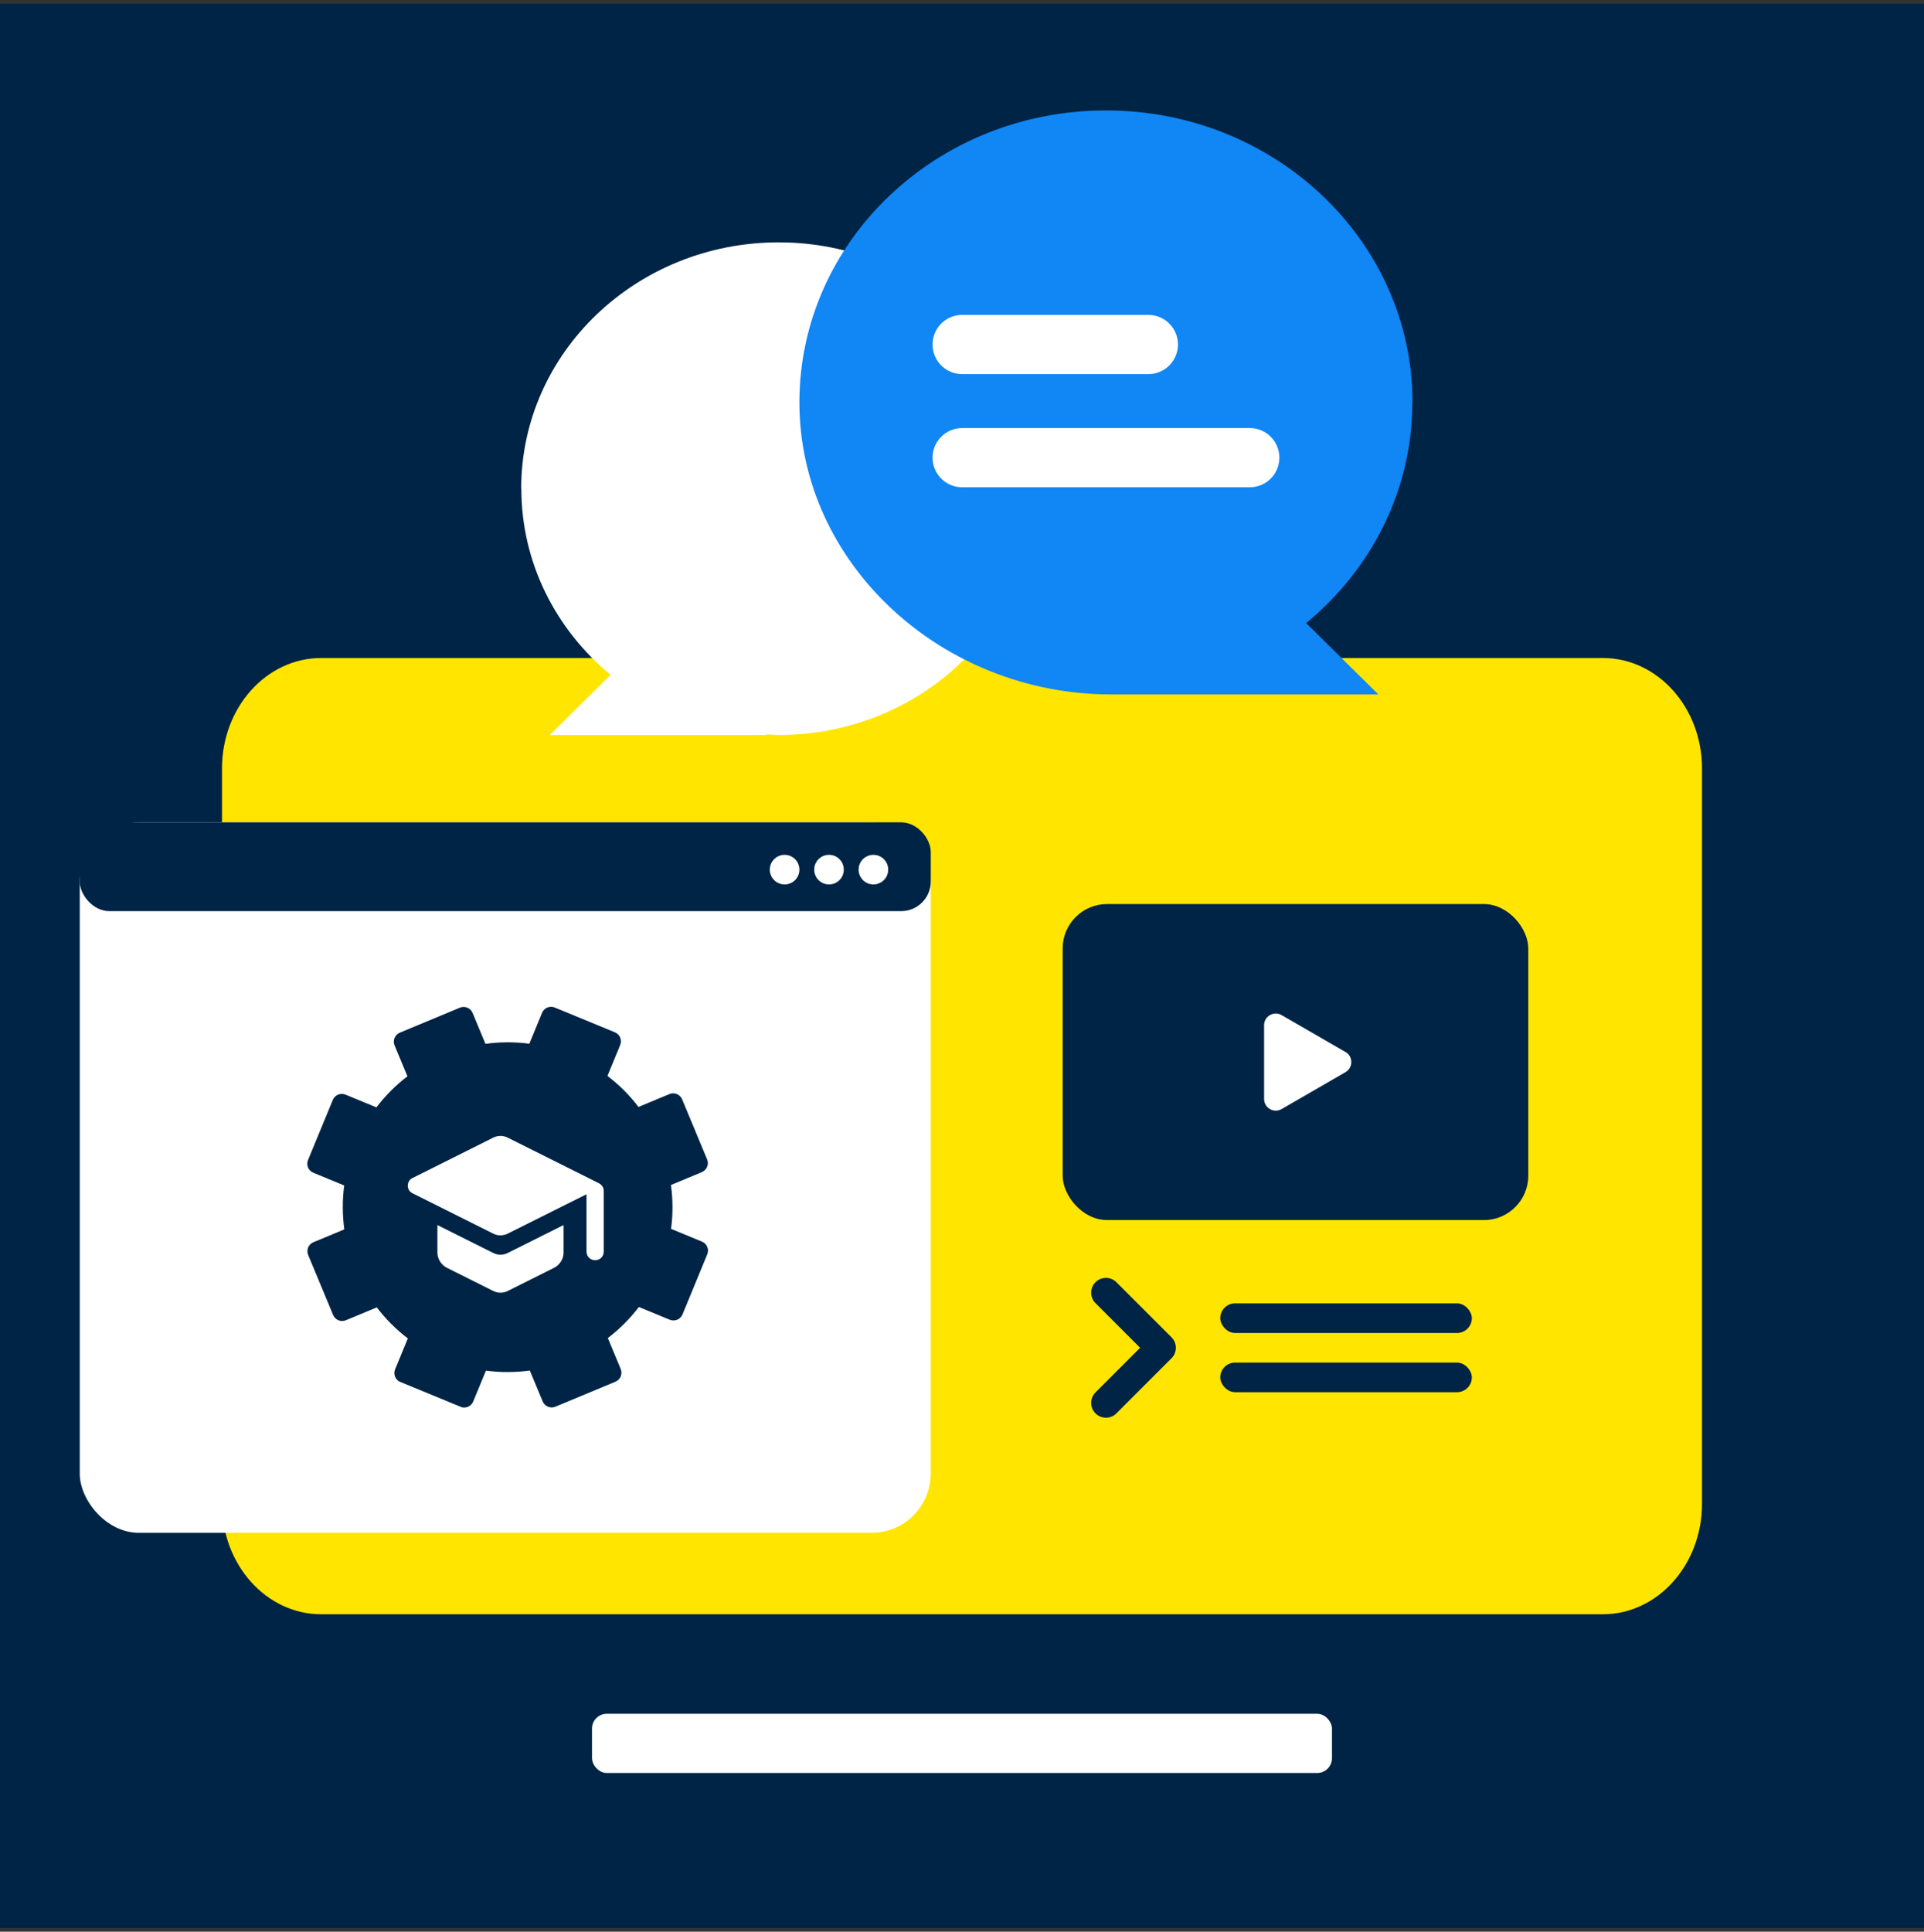 <svg width="260" height="261" viewBox="0 0 260 261" fill="none" xmlns="http://www.w3.org/2000/svg">
<rect x="0" y="0" width="260" height="261" fill="#333333" stroke="none"/>
<rect width="260" height="260" transform="translate(0 0.5)" fill="#002445"/>
<path d="M216.598 88.906H43.402C36 88.906 30 95.586 30 103.826V203.19C30 211.43 36 218.109 43.402 218.109H216.598C224 218.109 230 211.43 230 203.19V103.826C230 95.586 224 88.906 216.598 88.906Z" fill="#FFE500"/>
<path d="M149.453 174.66L156.898 182.105L149.453 189.551" stroke="#002445" stroke-width="4" stroke-linecap="round" stroke-linejoin="round"/>
<rect x="164.898" y="176.105" width="34" height="4" rx="2" fill="#002445"/>
<rect x="164.898" y="184.105" width="34" height="4" rx="2" fill="#002445"/>
<rect x="143.602" y="122.152" width="62.924" height="42.698" rx="6" fill="#002445"/>
<path d="M181.818 142.139L173.192 137.155C172.14 136.546 170.824 137.307 170.824 138.526V148.481C170.824 149.699 172.14 150.461 173.192 149.851L181.818 144.867C182.87 144.258 182.87 142.735 181.818 142.126V142.139Z" fill="white"/>
<rect x="80" y="231.555" width="100" height="8" rx="2" fill="white"/>
<path d="M70.432 66.028C70.432 47.651 86.012 32.746 105.227 32.746C124.441 32.746 140.021 47.651 140.021 66.028C140.021 84.406 124.441 99.31 105.227 99.31C104.639 99.31 104.051 99.246 103.486 99.224L103.595 99.31H74.305L82.509 91.178C75.132 85.074 70.453 76.08 70.453 66.028H70.432Z" fill="white"/>
<path d="M190.879 54.375C190.879 32.59 172.33 14.922 149.453 14.922C126.577 14.922 108.027 32.59 108.027 54.375C108.027 76.16 127.277 93.829 150.153 93.829H186.268L176.501 84.189C185.283 76.953 190.853 66.29 190.853 54.375H190.879Z" fill="#1087F5"/>
<path d="M130.021 46.548H155.182" stroke="white" stroke-width="8" stroke-miterlimit="10" stroke-linecap="round" stroke-linejoin="round"/>
<path d="M130.021 61.837H168.888" stroke="white" stroke-width="8" stroke-miterlimit="10" stroke-linecap="round" stroke-linejoin="round"/>
<rect x="10.777" y="111.109" width="115" height="96" rx="8" fill="white"/>
<rect x="10.777" y="111.109" width="115" height="12" rx="4" fill="#002445"/>
<g clip-path="url(#clip0_2443_195912)">
<path d="M90.507 178.315L86.331 176.593C85.116 178.194 83.701 179.599 82.14 180.79L83.878 184.967C84.157 185.636 83.84 186.405 83.169 186.687L75.055 190.063C74.386 190.342 73.617 190.025 73.335 189.354L71.597 185.177C69.653 185.443 67.659 185.456 65.666 185.193L63.945 189.366C63.668 190.038 62.9 190.358 62.228 190.081L54.106 186.732C53.435 186.455 53.115 185.687 53.392 185.015L55.114 180.839C53.513 179.624 52.108 178.209 50.917 176.648L46.74 178.386C46.071 178.665 45.302 178.348 45.02 177.677L41.644 169.563C41.365 168.894 41.682 168.125 42.353 167.843L46.53 166.105C46.264 164.161 46.251 162.167 46.514 160.174L42.341 158.453C41.669 158.176 41.349 157.408 41.626 156.736L44.975 148.615C45.252 147.943 46.02 147.623 46.692 147.9L50.868 149.622C52.083 148.021 53.498 146.616 55.059 145.425L53.321 141.248C53.042 140.579 53.359 139.81 54.03 139.528L62.144 136.152C62.813 135.873 63.582 136.19 63.864 136.861L65.602 141.038C67.546 140.772 69.54 140.759 71.533 141.022L73.255 136.846C73.532 136.174 74.3 135.854 74.972 136.131L83.094 139.48C83.765 139.757 84.085 140.525 83.808 141.197L82.086 145.373C83.687 146.588 85.092 148.003 86.283 149.564L90.46 147.826C91.13 147.547 91.899 147.864 92.18 148.535L95.557 156.649C95.835 157.318 95.518 158.087 94.847 158.369L90.671 160.107C90.936 162.051 90.95 164.045 90.686 166.038L94.862 167.76C95.534 168.037 95.854 168.805 95.577 169.477L92.229 177.599C91.952 178.27 91.183 178.59 90.511 178.313L90.507 178.315Z" fill="#002445"/>
<mask id="mask0_2443_195912" style="mask-type:alpha" maskUnits="userSpaceOnUse" x="52" y="148" width="32" height="32">
<rect x="52.133" y="148.576" width="30.998" height="30.998" fill="#D9D9D9"/>
</mask>
<g mask="url(#mask0_2443_195912)">
<path d="M79.258 169.107V161.358L68.667 166.653C68.34 166.826 67.994 166.912 67.63 166.912C67.267 166.912 66.923 166.826 66.6 166.653L55.751 161.229C55.536 161.121 55.374 160.978 55.267 160.798C55.159 160.619 55.105 160.42 55.105 160.201C55.105 159.982 55.159 159.781 55.267 159.598C55.374 159.415 55.536 159.27 55.751 159.162L66.6 153.738C66.764 153.652 66.931 153.587 67.103 153.544C67.276 153.501 67.452 153.479 67.634 153.479C67.815 153.479 67.992 153.501 68.164 153.544C68.336 153.587 68.504 153.652 68.667 153.738L80.937 159.873C81.13 159.98 81.287 160.12 81.405 160.293C81.523 160.465 81.583 160.668 81.583 160.903V169.107C81.583 169.437 81.472 169.713 81.25 169.936C81.029 170.158 80.754 170.27 80.427 170.27C80.1 170.27 79.823 170.158 79.597 169.936C79.371 169.713 79.258 169.437 79.258 169.107ZM66.6 174.403L60.401 171.303C60.013 171.109 59.701 170.825 59.465 170.45C59.228 170.075 59.109 169.671 59.109 169.237V165.523L66.6 169.269C66.928 169.441 67.273 169.527 67.637 169.527C68.001 169.527 68.344 169.441 68.667 169.269L76.158 165.523V169.237C76.158 169.671 76.04 170.075 75.803 170.45C75.566 170.825 75.254 171.109 74.866 171.303L68.667 174.403C68.504 174.489 68.336 174.554 68.164 174.597C67.992 174.64 67.815 174.661 67.634 174.661C67.452 174.661 67.276 174.64 67.103 174.597C66.931 174.554 66.764 174.489 66.6 174.403Z" fill="white"/>
</g>
</g>
<circle cx="106.027" cy="117.5" r="2" fill="white"/>
<circle cx="112.027" cy="117.5" r="2" fill="white"/>
<circle cx="118.027" cy="117.5" r="2" fill="white"/>
<defs>
<clipPath id="clip0_2443_195912">
<rect width="54.731" height="54.731" fill="white" transform="matrix(0.925 0.381 0.381 -0.925 32.869 177.977)"/>
</clipPath>
</defs>
</svg>
